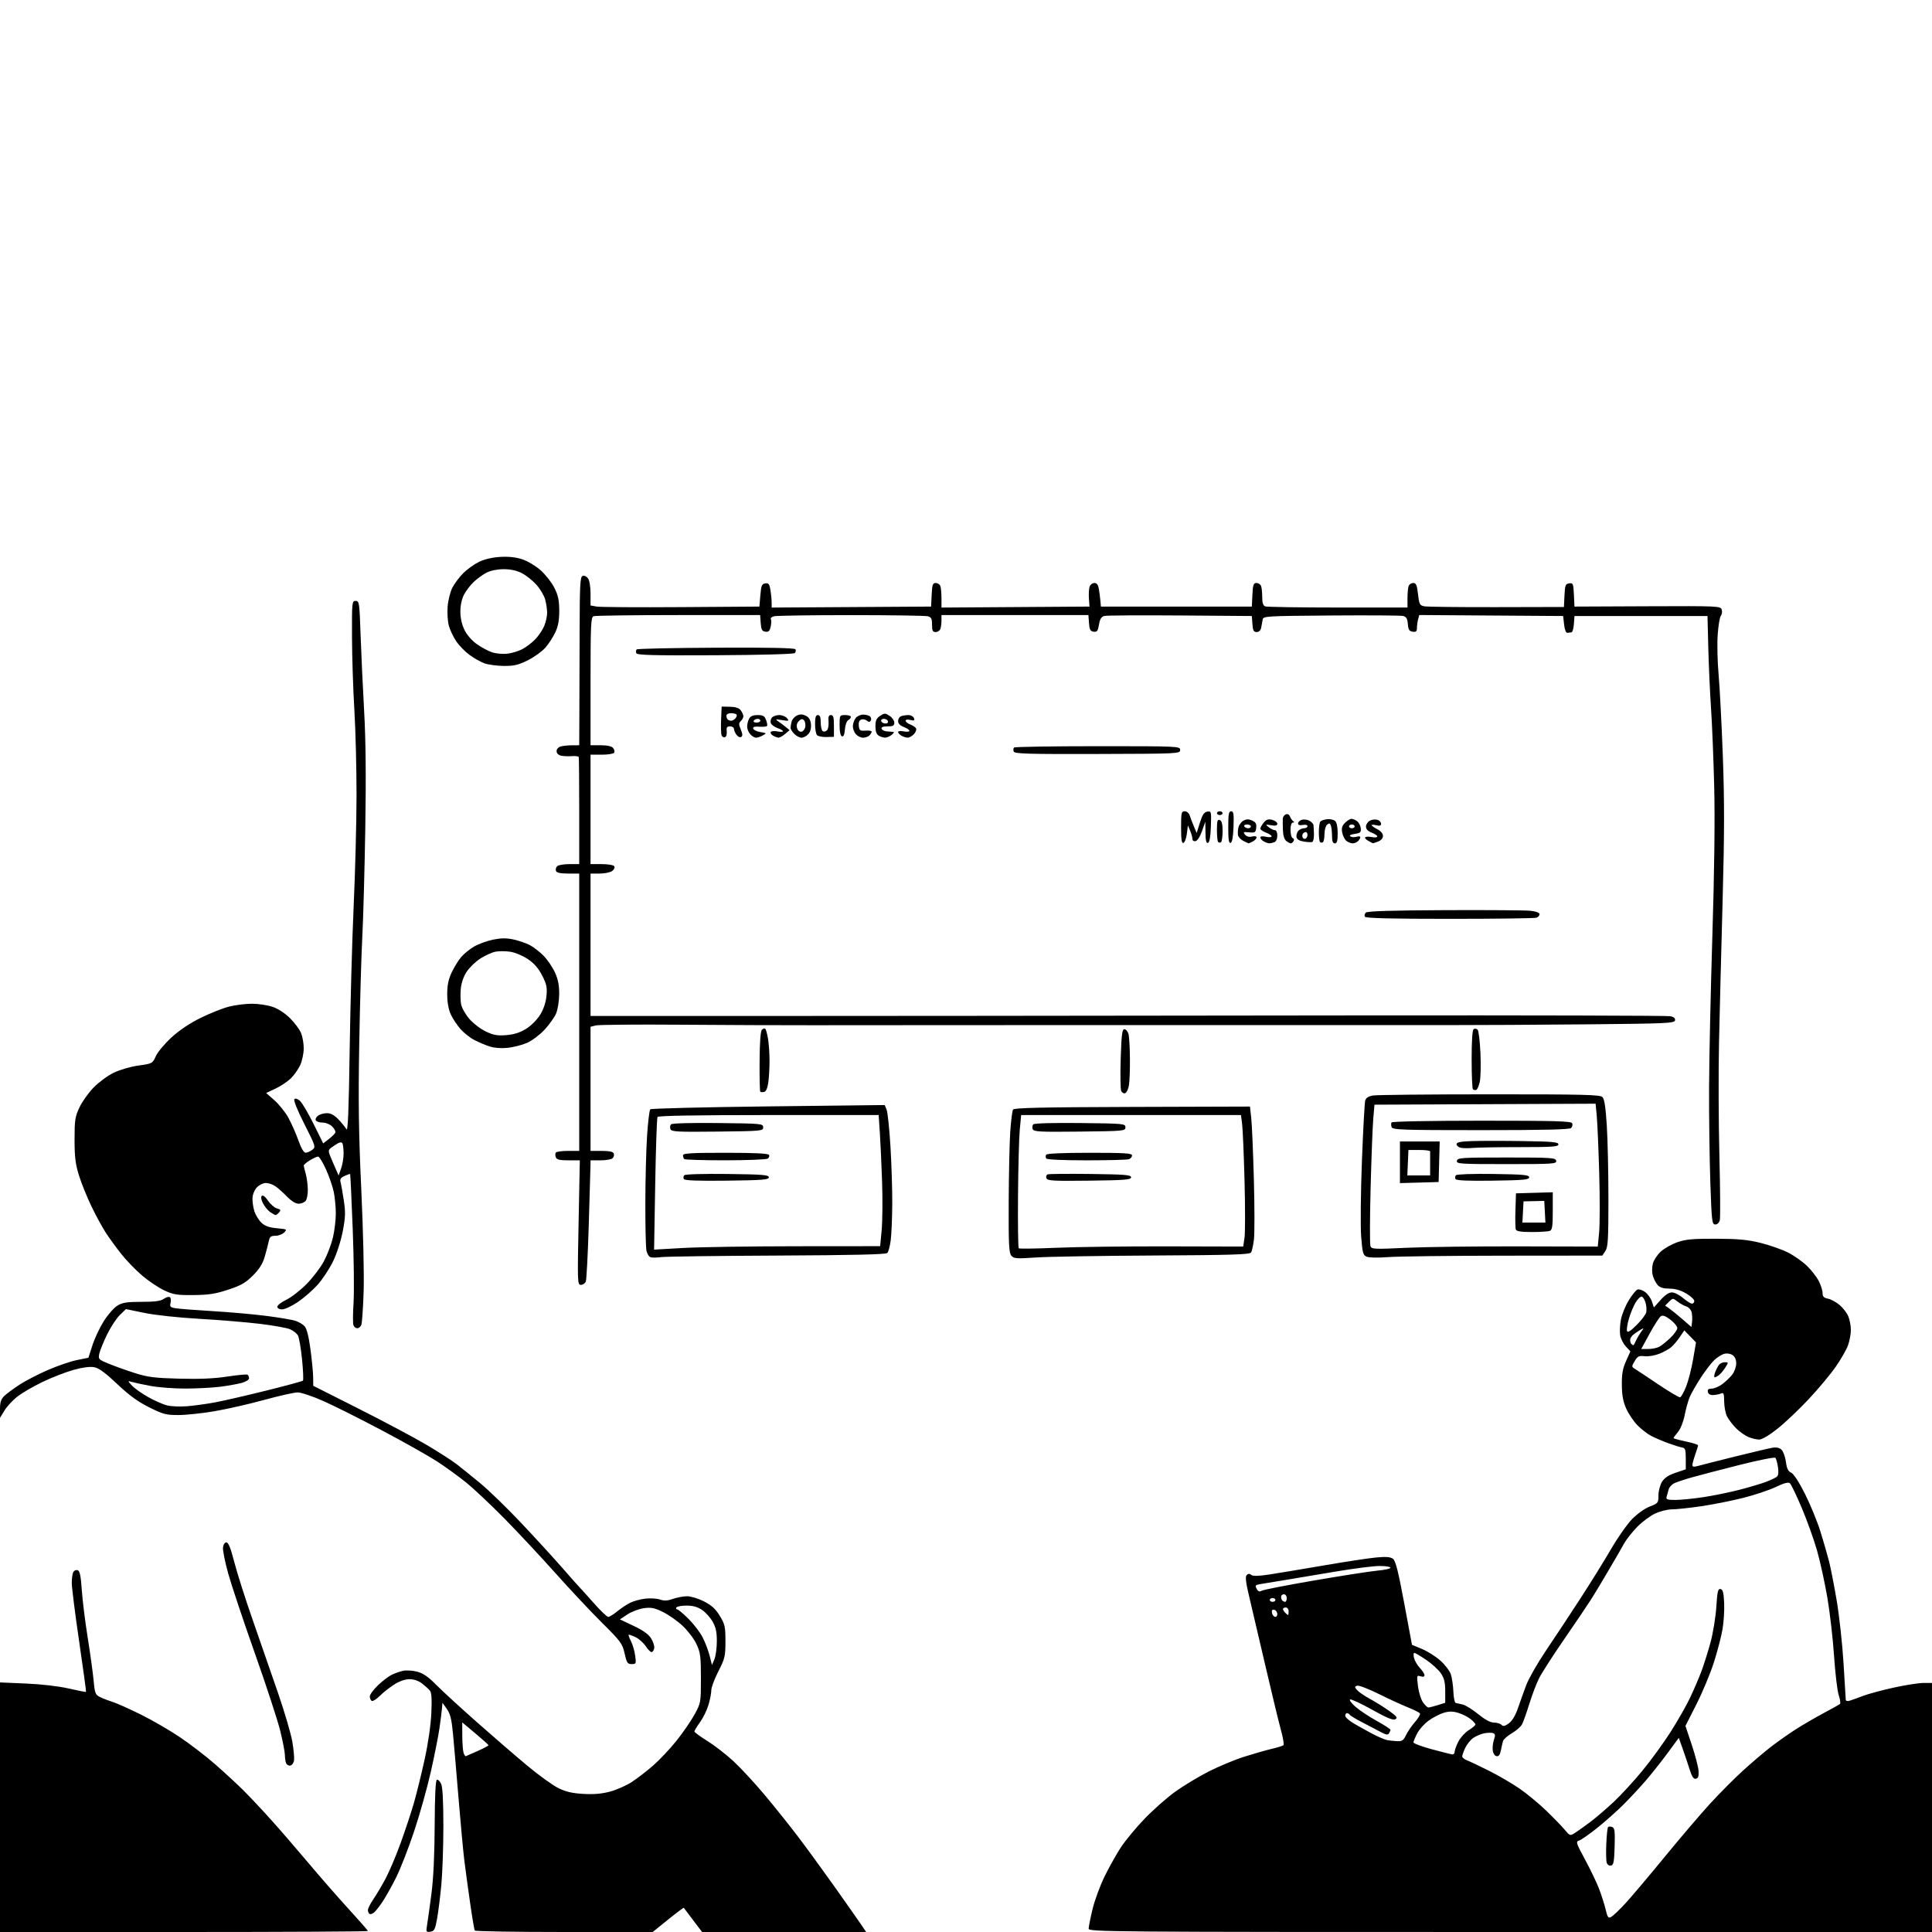 <svg version="1.1" xmlns="http://www.w3.org/2000/svg" xmlns:xlink="http://www.w3.org/1999/xlink" width="1024" height="1024" viewBox="0 0 1024 1024"><path stroke="none" fill="black" fill-rule="evenodd" d="M97.5,1024.0L0.0,1024.0L0.0,957.86L0.0,891.72L13.75,892.307C21.955,892.658 31.098,893.72 36.423,894.941C41.33,896.067 45.457,896.876 45.595,896.739C45.732,896.601 44.092,884.566 41.951,869.994C39.81,855.422 38.051,841.475 38.044,839.0C38.037,836.525 38.428,833.872 38.914,833.104C39.4,832.337 40.448,831.958 41.243,832.263C42.3,832.669 42.864,835.457 43.347,842.659C43.709,848.071 45.12,859.464 46.482,867.976C47.843,876.488 49.256,886.747 49.621,890.774C50.217,897.345 50.552,898.231 52.892,899.414C54.327,900.139 57.3,901.295 59.5,901.983C61.7,902.671 68.426,905.666 74.446,908.638C80.467,911.611 89.816,917.016 95.222,920.649C100.629,924.283 108.978,930.685 113.776,934.875C118.574,939.066 125.237,945.196 128.582,948.497C131.927,951.799 138.707,959.0 143.647,964.5C148.588,970.0 157.538,980.35 163.536,987.5C169.533,994.65 179.066,1005.552 184.72,1011.727C190.374,1017.901 195.0,1023.189 195.0,1023.477C195.0,1023.765 151.125,1024.0 97.5,1024.0zM228.095,1023.839C225.847,1024.158 225.747,1023.956 226.354,1020.339C226.708,1018.227 227.736,1010.875 228.637,1004.0C229.72,995.746 230.314,983.376 230.388,967.584C230.464,951.473 230.852,943.55 231.578,943.308C232.17,943.11 233.183,944.106 233.828,945.521C234.598,947.211 234.999,954.854 234.997,967.797C234.995,978.634 234.51,992.654 233.92,998.954C233.33,1005.253 232.315,1013.353 231.664,1016.954C230.629,1022.684 230.184,1023.542 228.095,1023.839zM299.033,1024.0C273.23,1024.0 251.901,1023.648 251.635,1023.218C251.369,1022.788 250.251,1016.151 249.149,1008.468C248.048,1000.786 246.673,990.675 246.093,986.0C245.514,981.325 244.133,966.475 243.026,953.0C241.918,939.525 240.591,924.114 240.077,918.754C239.348,911.154 238.631,908.292 236.821,905.754L234.5,902.5L234.252,905.5C234.116,907.15 233.52,911.875 232.927,916.0C232.334,920.125 230.282,930.475 228.366,939.0C226.45,947.525 222.447,961.795 219.472,970.71C216.497,979.626 212.189,990.651 209.9,995.21C207.611,999.77 204.384,1005.525 202.73,1008.0C201.075,1010.475 199.043,1013.048 198.213,1013.718C197.384,1014.388 196.322,1014.699 195.853,1014.409C195.384,1014.119 195.0,1013.202 195.0,1012.371C195.0,1011.54 196.286,1008.979 197.858,1006.68C199.43,1004.381 202.333,999.492 204.309,995.816C206.285,992.14 209.909,983.59 212.363,976.816C214.818,970.042 217.989,960.45 219.411,955.5C220.833,950.55 223.378,940.2 225.067,932.5C226.914,924.079 228.328,914.316 228.615,908.0C228.967,900.268 228.752,897.098 227.797,895.977C227.083,895.139 225.202,893.451 223.615,892.227C221.836,890.853 219.324,890.0 217.061,890.0C214.752,890.0 211.743,891.046 208.946,892.823C206.501,894.375 203.042,897.105 201.261,898.888C199.48,900.672 197.567,901.851 197.011,901.507C196.455,901.163 196.0,900.102 196.0,899.149C196.0,898.196 197.912,895.572 200.25,893.317C202.588,891.062 205.85,888.548 207.5,887.729C209.15,886.911 211.925,885.934 213.666,885.559C215.408,885.185 218.783,885.399 221.166,886.037C224.273,886.867 227.072,888.796 231.054,892.848C234.108,895.956 243.792,904.854 252.574,912.621C261.355,920.387 273.481,930.855 279.52,935.883C285.559,940.911 292.913,946.222 295.861,947.684C299.865,949.67 303.236,950.46 309.172,950.804C314.796,951.129 318.976,950.762 323.461,949.548C326.948,948.604 332.12,946.305 334.954,944.438C337.787,942.572 342.838,938.673 346.177,935.773C349.515,932.873 355.081,926.961 358.545,922.637C362.008,918.312 366.34,912.012 368.171,908.637C371.458,902.578 371.5,902.334 371.5,889.5C371.5,878.041 371.227,875.907 369.196,871.5C367.928,868.75 364.633,864.379 361.872,861.787C359.111,859.196 354.397,855.874 351.397,854.406C346.886,852.199 345.129,851.848 341.254,852.379C338.676,852.732 334.767,854.212 332.568,855.667L328.57,858.313L335.871,861.774C340.848,864.133 343.787,866.231 345.103,868.367C346.166,870.09 346.914,872.365 346.767,873.422C346.62,874.479 346.05,875.485 345.5,875.658C344.95,875.831 343.535,874.484 342.356,872.663C341.178,870.843 338.712,868.626 336.878,867.738C335.044,866.85 333.388,866.278 333.198,866.469C333.008,866.659 333.568,868.198 334.443,869.89C335.318,871.581 336.312,874.998 336.653,877.483C337.243,881.79 337.157,882.0 334.795,882.0C332.602,882.0 332.174,881.355 331.06,876.376C329.888,871.138 329.067,870.023 319.106,860.126C313.223,854.282 302.186,842.525 294.579,834.0C286.972,825.475 274.842,812.484 267.624,805.132C260.406,797.779 251.125,789.04 247.0,785.712C242.875,782.384 235.886,777.323 231.469,774.466C227.052,771.609 213.969,764.251 202.396,758.116C190.823,751.981 176.773,744.945 171.174,742.48C165.574,740.016 159.543,738.0 157.771,738.0C155.998,738.0 148.012,739.793 140.024,741.984C132.036,744.175 120.168,746.875 113.651,747.984C107.133,749.093 98.523,750.0 94.516,750.0C87.981,750 86.385,749.576 79.005,745.882C73.058,742.906 68.37,739.483 62.09,733.531C55.829,727.598 52.434,725.116 49.936,724.648C47.687,724.226 43.848,724.724 39.008,726.065C34.904,727.202 27.486,730.085 22.523,732.471C17.56,734.856 11.51,738.387 9.078,740.317C6.646,742.247 3.611,745.552 2.333,747.663L0.01,751.5L0.005,746.789C0.001,743.208 0.54,741.558 2.25,739.91C3.488,738.718 7.069,736.057 10.208,733.998C13.348,731.939 20.098,728.43 25.208,726.2C30.319,723.97 37.283,721.579 40.685,720.886L46.869,719.627L49.003,712.992C50.176,709.343 52.894,703.577 55.042,700.18C57.19,696.782 60.422,693.104 62.224,692.005C64.892,690.378 67.269,690.007 75.027,690.004C82.031,690.001 85.144,689.587 86.779,688.442C88.003,687.585 89.454,687.163 90.005,687.503C90.556,687.844 90.739,689.192 90.411,690.499C89.888,692.581 90.227,692.941 93.157,693.414C94.996,693.71 103.925,694.398 113.0,694.942C122.075,695.487 134.9,696.635 141.5,697.493C148.1,698.351 154.908,699.509 156.629,700.065C158.35,700.62 160.527,701.924 161.466,702.962C162.583,704.197 163.651,708.418 164.555,715.175C165.315,720.854 165.957,727.525 165.981,730.0L166.025,734.5L190.508,746.852C203.974,753.646 220.134,762.26 226.42,765.994C232.706,769.729 239.788,774.295 242.158,776.142C244.528,777.989 250.102,782.488 254.543,786.14C258.984,789.793 268.723,799.243 276.183,807.14C283.644,815.038 293.474,825.775 298.028,831.0C302.582,836.225 306.576,840.725 306.904,841.0C307.232,841.275 310.578,844.987 314.34,849.25C318.102,853.513 321.712,857.0 322.362,857.0C323.012,857.0 325.109,855.716 327.022,854.146C328.935,852.576 331.987,850.527 333.804,849.592C335.621,848.658 339.293,847.634 341.965,847.318C344.637,847.001 348.17,847.212 349.816,847.786C352.046,848.563 353.791,848.48 356.655,847.459C358.77,846.705 362.107,846.068 364.071,846.044C366.062,846.019 370.041,847.216 373.066,848.75C377.14,850.815 379.238,852.725 381.495,856.422C384.219,860.883 384.5,862.145 384.5,869.922C384.5,877.865 384.222,879.043 380.75,885.83C378.688,889.861 377.0,894.392 377.0,895.898C377,897.405 376.329,900.895 375.51,903.655C374.69,906.415 372.665,910.542 371.01,912.828C369.354,915.113 368.018,917.324 368.041,917.741C368.063,918.159 371.165,920.419 374.934,922.764C378.703,925.109 384.916,929.925 388.741,933.466C392.566,937.008 399.959,944.989 405.169,951.203C410.38,957.416 418.236,967.225 422.627,973.0C427.018,978.775 435.564,990.475 441.618,999.0C447.671,1007.525 454.081,1016.638 455.86,1019.25L459.096,1024.0L415.606,1024.0L372.117,1024.0L367.382,1017.75C364.778,1014.312 362.548,1011.359 362.427,1011.187C362.306,1011.015 358.549,1013.827 354.078,1017.437L345.949,1024.0L299.033,1024.0zM800.5,1024.0C588.307,1024.0 577,1023.911 577.007,1022.25C577.011,1021.288 577.926,1016.675 579.041,1012.0C580.156,1007.325 583.053,999.45 585.479,994.5C587.904,989.55 591.816,982.575 594.171,979.0C596.527,975.425 602.159,968.648 606.687,963.94C611.214,959.232 618.5,952.802 622.876,949.651C627.252,946.5 635.228,941.684 640.6,938.949C645.972,936.214 654.447,932.686 659.434,931.109C664.42,929.532 670.975,927.655 674.0,926.938C677.025,926.221 679.835,925.36 680.244,925.024C680.652,924.688 680.067,921.092 678.942,917.034C677.818,912.976 674.228,898.145 670.965,884.078C667.703,870.01 663.816,853.432 662.329,847.237C660.298,838.778 659.91,835.69 660.77,834.83C661.575,834.025 662.3,833.996 663.208,834.732C664.113,835.466 667.046,835.39 673.0,834.48C677.675,833.765 690.725,831.592 702.0,829.651C713.275,827.71 725.65,825.833 729.5,825.481C734.677,825.007 736.972,825.195 738.314,826.203C739.702,827.246 741.099,832.768 744.253,849.678L748.378,871.789L753.628,873.965C756.516,875.162 760.899,877.92 763.369,880.094C765.839,882.268 768.36,885.561 768.971,887.412C769.582,889.263 770.187,893.381 770.316,896.563C770.444,899.746 770.989,902.457 771.525,902.588C772.061,902.718 773.727,903.095 775.228,903.426C776.728,903.756 780.434,906.046 783.463,908.513C787.082,911.461 789.937,913 791.786,913.0C793.334,913.0 795.139,913.539 795.797,914.197C796.727,915.127 797.61,914.943 799.747,913.372C801.506,912.079 803.23,909.211 804.523,905.425C805.636,902.166 807.621,896.639 808.935,893.142C810.249,889.645 814.964,881.4 819.412,874.82C823.861,868.24 832.0,855.922 837.5,847.447C843.0,838.973 850.395,827.058 853.933,820.969C857.471,814.881 862.515,807.716 865.141,805.048C867.826,802.321 871.904,799.438 874.458,798.463C878.829,796.794 879,796.573 879.004,792.614C879.006,790.351 879.841,787.132 880.861,785.461C882.179,783.299 884.27,781.893 888.107,780.589L893.5,778.755L893.5,773.142C893.5,768.308 893.222,767.482 891.5,767.19C890.4,767.004 887.117,765.984 884.204,764.923C881.291,763.862 877.241,762.133 875.204,761.081C873.167,760.03 869.835,757.444 867.799,755.335C865.764,753.226 863.103,749.25 861.887,746.5C860.277,742.862 859.657,739.458 859.61,734.0C859.56,728.231 860.075,725.317 861.842,721.376L864.138,716.252L861.699,713.62C860.357,712.173 859.018,709.501 858.724,707.684C858.429,705.866 858.6,702.17 859.104,699.471C859.609,696.771 861.453,692.201 863.202,689.315C864.951,686.429 867.061,683.807 867.891,683.488C868.722,683.17 870.548,683.759 871.951,684.798C873.353,685.837 874.971,688.103 875.547,689.834L876.595,692.98L880.154,688.99C882.458,686.407 884.571,685.0 886.145,685.0C887.482,685.0 890.134,686.332 892.038,687.959C893.942,689.587 896.062,690.937 896.75,690.959C897.438,690.982 898.0,690.344 898.0,689.542C898,688.74 896.048,686.94 893.662,685.542C890.752,683.837 887.84,683.0 884.817,683.0C881.691,683.0 879.794,682.429 878.625,681.138C877.698,680.114 876.537,677.872 876.045,676.157C875.506,674.277 875.527,671.674 876.1,669.601C876.622,667.711 878.572,664.827 880.433,663.193C882.294,661.559 886.221,659.384 889.159,658.361C893.486,656.853 897.348,656.511 909.5,656.557C921.4,656.603 926.305,657.063 933.234,658.785C938.037,659.978 944.562,662.276 947.734,663.891C950.905,665.506 955.411,668.682 957.747,670.948C960.083,673.215 962.896,676.836 963.997,678.995C965.099,681.154 966.0,684.007 966.0,685.335C966.0,687.192 966.661,687.882 968.86,688.322C970.434,688.637 973.195,690.134 974.996,691.65C976.798,693.166 978.886,695.876 979.636,697.671C980.386,699.467 981,702.694 981.0,704.842C981.0,706.991 980.338,710.626 979.528,712.92C978.719,715.214 975.808,720.333 973.059,724.296C970.311,728.258 963.885,735.97 958.781,741.434C953.676,746.898 946.208,753.985 942.184,757.184C937.733,760.723 933.903,763.0 932.402,763.0C931.046,763.0 928.474,762.389 926.688,761.643C924.901,760.896 921.978,758.824 920.191,757.037C918.404,755.25 916.254,752.458 915.413,750.832C914.572,749.206 913.867,745.622 913.846,742.868C913.813,738.593 913.565,737.966 912.153,738.583C911.244,738.98 909.387,739.349 908.027,739.403C906.423,739.466 905.432,738.886 905.204,737.75C904.949,736.475 905.5,736.0 907.232,736.0C908.541,736.0 911.042,734.945 912.79,733.655C914.538,732.365 916.905,730.119 918.051,728.663C919.196,727.206 920.174,724.595 920.223,722.858C920.281,720.831 919.631,719.203 918.406,718.306C917.278,717.48 915.48,717.162 914.0,717.527C912.625,717.865 910.22,719.348 908.656,720.821C907.092,722.295 903.83,726.551 901.407,730.279C898.984,734.008 896.349,738.622 895.551,740.533C894.753,742.443 893.559,746.751 892.9,750.105C892.206,753.63 890.708,757.382 889.35,758.996C888.057,760.532 887.0,761.981 887.0,762.216C887.0,762.451 889.925,763.254 893.5,764.0C897.075,764.746 900.0,765.67 900.0,766.052C900.0,766.435 899.325,768.662 898.5,771C897.675,773.338 897.0,775.828 897.0,776.532C897.0,777.497 897.802,777.589 900.25,776.905C902.038,776.405 910.925,774.152 920.0,771.899C929.075,769.645 937.89,767.58 939.588,767.31C941.64,766.984 943.224,767.367 944.309,768.452C945.208,769.35 946.227,772.229 946.574,774.85C947.046,778.405 947.752,779.854 949.353,780.557C950.673,781.137 953.497,785.469 956.681,791.8C959.531,797.465 963.224,806.465 964.887,811.8C966.551,817.135 968.622,824.326 969.491,827.781C970.36,831.236 972.169,840.543 973.511,848.464C974.852,856.384 976.463,871.108 977.09,881.183C977.717,891.257 978.253,900.069 978.282,900.764C978.315,901.578 979.077,901.801 980.417,901.391C981.562,901.04 984.75,899.892 987.5,898.84C990.25,897.788 997.555,895.818 1003.733,894.463C1009.911,893.108 1016.999,892.0 1019.483,892.0L1024.0,892.0L1024.0,958.0L1024.0,1024.0L800.5,1024.0zM853.947,1016.028C854.912,1015.512 858.232,1012.357 861.323,1009.018C864.415,1005.678 873.807,994.568 882.195,984.327C890.583,974.087 901.508,961.286 906.473,955.881C911.438,950.475 919.1,942.765 923.5,938.746C927.9,934.728 934.425,929.149 938.0,926.348C941.575,923.548 947.65,919.235 951.5,916.764C955.35,914.294 962.1,910.359 966.5,908.021C970.9,905.683 974.821,903.478 975.214,903.121C975.607,902.764 975.318,900.678 974.571,898.486C973.825,896.294 972.708,886.955 972.091,877.733C971.473,868.512 969.871,854.562 968.531,846.733C967.191,838.905 964.752,827.758 963.11,821.962C961.468,816.165 957.817,805.958 954.996,799.279C952.175,792.599 949.325,786.684 948.662,786.134C947.825,785.44 945.538,786.056 941.176,788.149C937.721,789.807 929.856,792.426 923.697,793.969C917.539,795.512 907.468,797.5 901.318,798.387C895.168,799.274 888.301,800.0 886.057,800.0C883.814,800.0 879.846,800.996 877.239,802.214C874.633,803.431 870.35,806.624 867.721,809.31C865.093,811.995 861.943,816.01 860.721,818.232C859.5,820.453 858.05,823.007 857.5,823.906C856.95,824.805 854.282,829.357 851.571,834.02C848.86,838.684 845.057,844.975 843.121,848.0C841.184,851.025 834.797,860.475 828.925,869.0C823.054,877.525 817.122,886.75 815.742,889.5C814.362,892.25 812.048,898.325 810.599,903.0C809.15,907.675 807.427,912.55 806.769,913.833C806.111,915.116 803.665,917.284 801.332,918.651C799,920.018 796.879,921.893 796.62,922.818C796.361,923.743 795.849,925.988 795.483,927.806C795.009,930.155 794.337,931.02 793.158,930.797C792.185,930.613 791.366,929.321 791.177,927.671C790.999,926.124 791.301,923.575 791.848,922.006C792.624,919.779 792.528,919.033 791.41,918.604C790.623,918.302 788.521,918.334 786.739,918.676C784.958,919.017 782.318,920.121 780.873,921.129C779.429,922.136 777.516,924.5 776.623,926.381C775.73,928.263 775.0,930.308 775.0,930.926C775.0,931.544 776.156,932.489 777.569,933.026C778.981,933.563 784.249,936.064 789.275,938.584C794.302,941.105 801.592,945.364 805.477,948.049C809.362,950.735 815.698,955.985 819.559,959.716C823.419,963.447 827.828,967.994 829.358,969.819C832.103,973.096 832.174,973.117 834.82,971.437C836.294,970.501 839.957,967.883 842.961,965.618C845.964,963.353 851.542,958.575 855.355,955.0C859.168,951.425 865.988,944.0 870.511,938.5C875.035,933.0 881.746,923.775 885.426,918.0C889.106,912.225 893.726,904.125 895.694,900.0C897.661,895.875 900.374,889.575 901.722,886.0C903.069,882.425 905.27,875.45 906.613,870.5C907.955,865.55 909.336,857.093 909.681,851.706C910.207,843.481 910.563,841.961 911.904,842.217C913.144,842.453 913.574,844.078 913.833,849.51C914.016,853.355 913.631,859.65 912.977,863.5C912.323,867.35 910.248,875.307 908.366,881.182C906.484,887.057 902.329,897.019 899.133,903.319L893.323,914.775L896.686,924.845C898.536,930.383 900.151,936.604 900.275,938.668C900.443,941.472 900.082,942.51 898.848,942.766C897.623,943.02 896.766,941.739 895.53,937.804C894.613,934.887 892.947,929.936 891.829,926.802L889.795,921.103L883.755,929.302C880.434,933.811 875.192,940.411 872.108,943.969C869.024,947.528 863.784,953.153 860.464,956.469C857.144,959.786 850.974,965.276 846.754,968.67C842.534,972.063 838.163,975.131 837.042,975.487C835.114,976.099 835.278,976.646 840.043,985.486C842.816,990.629 846.128,997.498 847.402,1000.751C848.677,1004.004 850.276,1008.983 850.956,1011.817C852.022,1016.26 852.433,1016.839 853.947,1016.028zM853.835,988.795C852.908,988.973 851.915,988.307 851.593,987.292C851.274,986.29 851.174,981.751 851.37,977.206C851.565,972.66 851.993,968.674 852.319,968.347C852.646,968.02 853.625,968.026 854.493,968.359C855.812,968.865 856.026,970.578 855.786,978.721C855.547,986.885 855.228,988.529 853.835,988.795zM153.876,935.789C152.983,935.959 151.97,935.364 151.626,934.467C151.282,933.57 150.999,931.636 150.999,930.168C150.998,928.701 149.902,923.0 148.564,917.5C147.225,912.0 141.155,893.447 135.075,876.27C128.995,859.094 122.638,840.06 120.948,833.973C119.259,827.885 118.017,821.689 118.188,820.202C118.372,818.606 119.114,817.5 119.999,817.5C121.065,817.5 122.279,820.535 124.197,828.0C125.681,833.775 130.126,847.725 134.074,859.0C138.022,870.275 144.045,887.639 147.457,897.587C150.869,907.535 154.233,919.016 154.931,923.099C155.63,927.183 156.044,931.639 155.851,933.002C155.658,934.365 154.769,935.619 153.876,935.789zM246.95,930.791C247.332,930.631 250.192,929.375 253.305,928.0C256.419,926.625 258.939,925.275 258.905,925.0C258.872,924.725 255.729,921.892 251.922,918.705L245.0,912.91L245.014,919.705C245.021,923.442 245.303,927.531 245.641,928.791C245.978,930.051 246.567,930.951 246.95,930.791zM769.75,929.87C770.438,929.941 771.0,929.307 771.0,928.46C771.0,927.613 771.886,925.184 772.969,923.061C774.052,920.938 776.527,918.219 778.469,917.019C780.411,915.819 782.0,914.456 782.0,913.991C782.0,913.526 780.814,912.212 779.365,911.072C777.915,909.932 774.99,908.478 772.865,907.841C769.947,906.967 768.06,906.965 765.161,907.834C763.05,908.466 759.462,910.331 757.189,911.978C754.915,913.626 752.19,916.667 751.134,918.737C750.078,920.806 749.19,922.95 749.161,923.5C749.131,924.05 753.471,925.679 758.804,927.12C764.137,928.561 769.062,929.798 769.75,929.87zM740.565,922.864C743.122,922.977 743.897,922.44 745.243,919.616C746.13,917.756 748.274,914.619 750.006,912.646C751.738,910.674 752.903,908.652 752.594,908.153C752.286,907.654 749.439,906.215 746.267,904.954C743.095,903.694 736.063,900.459 730.639,897.767C725.216,895.074 720.092,893.134 719.253,893.456C717.908,893.973 717.924,894.258 719.386,895.874C720.298,896.882 723.397,898.983 726.272,900.544C729.147,902.104 733.678,904.942 736.341,906.85C740.358,909.728 740.905,910.474 739.555,911.229C738.355,911.901 735.118,910.572 727.218,906.163C721.327,902.876 716.086,900.447 715.57,900.766C715.055,901.084 716.398,902.869 718.554,904.733C720.71,906.597 725.742,909.926 729.737,912.131C733.732,914.336 736.993,916.446 736.985,916.82C736.976,917.194 736.619,918.051 736.191,918.725C735.599,919.657 734.587,919.5 731.956,918.067C730.055,917.031 725.684,914.743 722.242,912.983C718.8,911.223 715.736,909.382 715.433,908.892C715.13,908.401 714.459,908.0 713.941,908.0C713.423,908.0 713.0,908.632 713.0,909.405C713.0,910.178 715.109,912.046 717.688,913.557C720.266,915.068 724.748,917.552 727.647,919.077C730.546,920.602 733.949,922.048 735.209,922.289C736.469,922.53 738.879,922.789 740.565,922.864zM757.084,905.0C757.605,905.0 759.824,904.44 762.016,903.757L766.0,902.513L766.0,896.404C766.0,891.698 765.476,889.518 763.715,886.905C762.458,885.04 758.971,881.848 755.965,879.811C752.959,877.775 750.114,876.084 749.642,876.054C749.169,876.024 749.089,877.237 749.463,878.75C749.837,880.263 751.236,882.65 752.571,884.055C753.907,885.46 755.0,887.178 755.0,887.872C755.0,888.697 754.277,888.905 752.916,888.473C750.916,887.838 750.861,888.045 751.548,893.656C751.942,896.87 753.135,900.737 754.2,902.25C755.265,903.763 756.563,905.0 757.084,905.0zM378.634,879.491C379.336,877.846 379.923,873.575 379.938,870.0C379.96,865.066 379.425,862.543 377.718,859.53C376.481,857.346 373.947,854.533 372.087,853.28C369.735,851.694 367.244,851.0 363.911,851.0C361.275,851.0 358.84,851.45 358.5,852.0C358.16,852.55 358.337,853.0 358.893,853.0C359.45,853.0 362.183,855.278 364.967,858.062C367.751,860.847 371.128,865.292 372.47,867.94C373.811,870.588 375.461,874.944 376.134,877.619L377.359,882.483L378.634,879.491zM675.969,857.0C676.536,857.0 677.0,856.352 677.0,855.559C677.0,854.766 676.52,853.821 675.933,853.459C675.347,853.096 674.616,853.05 674.31,853.357C674.004,853.663 674.019,854.608 674.345,855.457C674.671,856.306 675.401,857.0 675.969,857.0zM682.7,856.0C682.865,856.0 683.0,855.1 683.0,854.0C683.0,852.889 682.333,852.0 681.5,852.0C680.675,852.0 680.0,852.36 680.0,852.8C680.0,853.24 680.54,854.14 681.2,854.8C681.86,855.46 682.535,856.0 682.7,856.0zM674.5,849.0C675.325,849.0 676.0,848.55 676.0,848.0C676.0,847.45 675.325,847.0 674.5,847.0C673.675,847.0 673.0,847.45 673.0,848.0C673.0,848.55 673.675,849.0 674.5,849.0zM681.167,849.0C681.625,849.0 682.0,848.1 682.0,847.0C682.0,845.889 681.333,845.0 680.5,845.0C679.675,845.0 679.0,845.6 679.0,846.333C679.0,847.067 679.3,847.967 679.667,848.333C680.033,848.7 680.708,849.0 681.167,849.0zM668.857,843.076C669.833,842.554 682.526,840.086 697.065,837.591C711.604,835.097 726.538,832.782 730.25,832.448C733.962,832.114 737.0,831.427 737.0,830.92C737.0,830.414 734.404,830.0 731.231,830.0C728.058,830.0 717.596,831.328 707.981,832.952C698.366,834.575 686.225,836.608 681.0,837.468C675.775,838.328 670.033,839.271 668.24,839.563C665.361,840.032 665.103,840.324 666.032,842.06C666.834,843.558 667.506,843.8 668.857,843.076zM887.939,795.0C890.73,795.0 897.398,794.341 902.757,793.537C908.115,792.732 916.851,790.943 922.169,789.561C927.487,788.179 933.787,786.291 936.169,785.366C938.551,784.441 941.059,783.252 941.743,782.725C942.575,782.084 942.781,780.398 942.365,777.633C942.024,775.36 941.406,773.127 940.993,772.671C940.579,772.214 931.974,773.928 921.871,776.479C911.767,779.031 900.35,782.012 896.5,783.106C892.65,784.2 888.495,785.595 887.267,786.207C886.038,786.819 884.765,788.261 884.437,789.41C884.109,790.56 883.622,792.288 883.353,793.25C882.935,794.751 883.588,795.0 887.939,795.0zM99.0,745.346C102.575,745.068 109.1,744.183 113.5,743.38C117.9,742.577 130.154,739.771 140.732,737.144C151.309,734.518 160.234,732.099 160.565,731.769C160.895,731.438 160.684,726.387 160.096,720.543C159.508,714.7 158.535,708.999 157.933,707.875C157.331,706.75 155.413,705.235 153.67,704.508C151.926,703.78 144.65,702.485 137.5,701.63C130.35,700.775 115.95,699.589 105.5,698.995C94.685,698.38 82.245,697.04 76.623,695.884L66.747,693.853L63.496,697.004C61.708,698.737 58.673,703.382 56.752,707.327C54.831,711.272 52.974,715.85 52.626,717.5C52.017,720.383 52.217,720.592 57.746,722.85C60.911,724.143 67.1,726.35 71.5,727.755C78.276,729.919 81.871,730.373 95.0,730.724C105.767,731.012 113.53,730.674 120.423,729.617C125.881,728.78 130.718,728.326 131.173,728.607C131.628,728.888 132.0,729.749 132.0,730.52C132.0,731.306 130.274,732.388 128.077,732.979C125.92,733.56 120.857,734.464 116.827,734.987C112.797,735.51 104.477,735.952 98.338,735.969C92.199,735.986 83.693,735.334 79.436,734.519C75.178,733.704 70.751,732.749 69.598,732.395C67.628,731.791 67.649,731.913 69.947,734.4C71.293,735.856 75.188,738.61 78.602,740.52C82.017,742.43 86.541,744.41 88.655,744.922C90.77,745.433 95.425,745.624 99.0,745.346zM890.5,740.609C891.05,740.468 892.474,737.91 893.665,734.926C894.855,731.942 896.523,725.451 897.371,720.503L898.913,711.505L895.82,708.314L892.727,705.123L890.295,708.707C888.958,710.677 886.882,713.112 885.682,714.116C884.482,715.121 881.611,716.683 879.303,717.587C876.995,718.491 873.548,719.049 871.644,718.827C868.659,718.479 867.938,718.834 866.421,721.403C864.749,724.234 864.748,724.436 866.403,725.442C867.361,726.024 872.95,729.733 878.822,733.684C884.695,737.635 889.95,740.751 890.5,740.609zM908.834,730.0C908.402,730.0 908.514,728.777 909.083,727.283C909.651,725.788 910.595,723.988 911.18,723.283C911.766,722.577 913.142,722.0 914.237,722.0C916.165,722.0 916.173,722.09 914.496,724.75C913.543,726.263 912.055,728.062 911.19,728.75C910.325,729.438 909.265,730.0 908.834,730.0zM873.507,715.0C875.5,715.0 878.114,714.497 879.316,713.882C880.517,713.267 883.188,711.15 885.25,709.179C887.312,707.207 889.0,704.839 889.0,703.916C889.0,702.993 887.362,700.988 885.361,699.462C882.833,697.534 881.29,696.963 880.309,697.593C879.532,698.092 876.868,702.212 874.389,706.75L869.882,715.0L873.507,715.0zM865.691,713.0C865.888,713.0 866.484,711.987 867.015,710.75C867.546,709.513 868.761,707.417 869.715,706.094C871.401,703.757 871.395,703.721 869.475,704.827C868.389,705.454 866.712,706.586 865.75,707.343C864.788,708.101 864.0,709.383 864.0,710.194C864.0,711.004 864.3,711.967 864.667,712.333C865.033,712.7 865.494,713.0 865.691,713.0zM867.459,702.277C869.977,699.76 872.26,696.755 872.532,695.6C872.804,694.445 872.658,692.179 872.209,690.565C871.759,688.951 870.866,687.455 870.225,687.242C869.584,687.028 868.137,688.349 867.009,690.177C865.881,692.004 864.253,695.887 863.392,698.803C862.531,701.72 862.064,704.725 862.354,705.481C862.722,706.439 864.269,705.468 867.459,702.277zM189.362,704.0C188.578,704.0 187.663,703.285 187.327,702.41C186.992,701.536 187.021,696.116 187.393,690.366C187.765,684.616 187.561,666.994 186.941,651.206C186.321,635.418 185.71,622.392 185.584,622.26C185.458,622.129 184.134,622.579 182.642,623.26C180.621,624.185 180.073,625.009 180.489,626.5C180.797,627.6 181.57,631.925 182.208,636.112C183.187,642.545 183.103,645.099 181.662,652.612C180.674,657.761 178.493,664.505 176.476,668.645C174.561,672.574 170.903,678.117 168.345,680.961C165.788,683.805 161.089,687.902 157.903,690.066C154.717,692.23 150.96,694.0 149.555,694.0C148.022,694.0 147.0,693.435 147.0,692.589C147.0,691.813 149.137,690.157 151.75,688.908C154.363,687.659 159.2,683.899 162.5,680.553C165.8,677.207 169.951,671.734 171.725,668.391C173.499,665.049 175.63,659.431 176.46,655.907C177.291,652.383 177.977,646.71 177.985,643.299C177.993,639.889 177.509,634.714 176.91,631.799C176.31,628.885 174.443,623.462 172.762,619.75C171.08,616.038 169.208,613.002 168.602,613.004C167.996,613.006 166.037,613.899 164.25,614.989C162.463,616.079 161.0,617.318 161.0,617.742C161.0,618.166 161.456,620.085 162.013,622.007C162.57,623.928 163.079,627.633 163.144,630.24C163.208,632.848 162.697,635.66 162.008,636.49C161.319,637.321 159.64,638.0 158.278,638.0C156.73,638.0 154.43,636.592 152.15,634.25C150.142,632.188 147.375,629.715 146.0,628.757C144.625,627.798 142.341,627.01 140.924,627.007C139.508,627.003 137.359,628.053 136.15,629.34C134.858,630.716 133.898,633.095 133.822,635.111C133.751,636.997 134.225,640.153 134.876,642.123C135.526,644.094 137.203,646.782 138.603,648.097C140.451,649.833 142.687,650.627 146.761,650.994C152.11,651.476 152.291,651.582 150.615,653.25C149.648,654.212 147.548,655.0 145.948,655.0C143.575,655.0 142.936,655.507 142.483,657.75C142.178,659.263 141.226,662.927 140.367,665.894C139.225,669.843 137.528,672.567 134.037,676.059C130.124,679.972 127.76,681.323 120.883,683.58C114.13,685.796 110.555,686.347 102.5,686.415C93.709,686.49 91.835,686.186 87.0,683.903C83.975,682.474 78.72,678.943 75.321,676.055C71.923,673.168 66.973,668.056 64.321,664.696C61.67,661.336 58.008,656.317 56.185,653.543C54.361,650.769 50.915,644.45 48.527,639.5C46.138,634.55 43.135,627.125 41.852,623.0C39.983,616.984 39.52,613.224 39.516,604.0C39.512,593.711 39.784,591.918 42.101,586.976C43.525,583.937 46.898,579.187 49.595,576.419C52.293,573.652 57.066,570.133 60.202,568.6C63.446,567.014 69.118,565.361 73.363,564.766C80.743,563.73 80.842,563.676 82.602,559.773C83.581,557.603 87.316,553.139 90.903,549.852C95.1,546.006 100.644,542.297 106.462,539.444C111.433,537.006 118.182,534.334 121.46,533.506C124.738,532.678 130.17,532.0 133.532,532.0C136.893,532.0 141.831,532.745 144.504,533.656C147.46,534.663 151.084,537.031 153.751,539.699C156.164,542.111 158.782,545.626 159.569,547.51C160.356,549.394 160.99,553.088 160.978,555.718C160.966,558.348 160.134,562.3 159.129,564.5C158.124,566.7 155.871,569.892 154.122,571.593C152.373,573.293 148.721,575.726 146.006,576.997L141.07,579.309L145.44,583.157C147.844,585.273 151.133,589.365 152.748,592.252C154.363,595.138 156.764,600.538 158.083,604.25C159.626,608.59 161.021,610.989 161.991,610.968C162.821,610.951 164.395,610.26 165.489,609.433C167.434,607.963 167.341,607.659 161.298,595.715C157.536,588.28 155.477,583.137 156.035,582.574C156.597,582.007 157.753,582.371 159.014,583.513C160.148,584.539 163.378,590.022 166.192,595.698L171.308,606.019L174.349,603.673C176.022,602.383 177.556,600.832 177.758,600.226C177.96,599.621 177.197,598.197 176.062,597.062C174.914,595.914 172.696,595.0 171.059,595.0C169.441,595.0 167.798,594.482 167.406,593.848C167.015,593.215 167.524,592.09 168.538,591.348C169.553,590.607 171.691,590.0 173.291,590.0C175.269,590.0 177.208,591.048 179.35,593.274C181.083,595.075 182.992,597.426 183.593,598.499C184.405,599.947 184.854,589.109 185.334,556.475C185.69,532.289 186.646,497.875 187.459,480.0C188.272,462.125 188.951,435.874 188.969,421.664C188.986,407.455 188.466,386.98 187.814,376.164C187.162,365.349 186.599,347.95 186.564,337.5C186.502,319.145 186.568,318.5 188.5,318.5C190.401,318.5 190.53,319.366 191.099,336.0C191.429,345.625 192.275,363.85 192.981,376.5C193.874,392.507 194.063,411.662 193.602,439.5C193.238,461.5 192.522,487.375 192.01,497.0C191.499,506.625 190.775,532.05 190.401,553.5C189.868,584.084 190.103,600.7 191.49,630.5C192.494,652.063 193.034,675.421 192.738,684.5C192.452,693.3 191.895,701.288 191.502,702.25C191.108,703.212 190.145,704.0 189.362,704.0zM896.828,700.553C897.009,699.016 896.895,696.718 896.576,695.446C896.257,694.174 894.984,692.816 893.748,692.429C892.511,692.042 890.405,690.869 889.066,689.824C886.668,687.951 886.603,687.953 884.594,689.962L882.555,692L884.802,693.574C886.038,694.44 889.176,696.993 891.775,699.247L896.5,703.347L896.828,700.553zM307.896,681.0C306.068,681.0 306.028,679.924 306.665,648.0L307.323,615.0L301.269,615.0C296.657,615.0 295.069,614.621 294.604,613.41C294.268,612.535 294.247,611.41 294.556,610.91C294.865,610.409 297.791,610.0 301.059,610.0L307.0,610.0L307.0,536.5L307.0,463.0L301.107,463.0C297.023,463.0 295.052,462.577 294.685,461.622C294.394,460.864 294.661,459.739 295.278,459.122C295.895,458.505 298.785,458.0 301.7,458.0L307.0,458.0L307.0,430.0C307.0,414.6 306.887,401.663 306.75,401.25C306.613,400.837 304.925,400.622 303.0,400.772C301.075,400.921 298.488,400.8 297.25,400.503C295.915,400.182 295.0,399.204 295.0,398.098C295.0,397.01 295.937,395.982 297.25,395.63C298.488,395.299 301.188,395.021 303.25,395.014L307.0,395.0L307.074,379.25C307.115,370.587 307.177,350.525 307.211,334.666C307.265,309.931 307.488,305.75 308.781,305.254C309.63,304.928 310.882,305.486 311.645,306.529C312.444,307.621 313,310.954 313.0,314.646L313.0,320.909L316.25,321.492C318.038,321.813 338.175,321.945 361.0,321.787L402.5,321.5L403.0,315.5C403.429,310.349 403.799,309.457 405.611,309.199C407.356,308.95 407.83,309.555 408.35,312.699C408.695,314.789 408.983,317.742 408.989,319.261L409.0,322.022L451.25,321.761L493.5,321.5L493.798,315.25C494.05,309.949 494.376,309 495.941,309.0C496.956,309.0 498.059,309.712 498.393,310.582C498.727,311.452 499,314.382 499.0,317.093L499.0,322.023L538.231,321.762L577.461,321.5L577.156,317.273C576.988,314.949 577.139,312.136 577.493,311.023C577.846,309.91 578.984,309 580.022,309.0C581.376,309.0 582.06,309.919 582.441,312.25C582.733,314.038 583.091,316.85 583.236,318.5L583.5,321.5L623.5,321.5L663.5,321.5L663.798,315.25C664.05,309.949 664.376,309.0 665.941,309.0C666.956,309 668.059,309.712 668.393,310.582C668.727,311.452 669.0,314.104 669.0,316.475C669.0,319.484 669.478,320.969 670.582,321.393C671.452,321.727 688.777,322 709.082,322.0L746.0,322.0L746.0,317.082C746.0,314.377 746.273,311.452 746.607,310.582C746.941,309.712 748.043,309 749.057,309.0C750.565,309 751.022,310.076 751.569,314.906C752.174,320.255 752.485,320.863 754.869,321.347C756.316,321.641 773.568,321.845 793.206,321.799L828.912,321.716L829.206,315.608C829.467,310.184 829.746,309.465 831.701,309.187C833.743,308.896 833.923,309.327 834.201,315.187L834.5,321.5L873.209,321.333C910.885,321.171 911.935,321.219 912.542,323.131C912.885,324.212 912.678,325.683 912.082,326.401C911.486,327.119 910.73,331.71 910.402,336.603C910.074,341.496 910.293,350.9 910.889,357.5C911.485,364.1 912.492,383.45 913.126,400.5C914.023,424.618 913.996,441.823 913.003,478.0C912.301,503.575 911.451,537.1 911.114,552.5C910.776,567.9 910.863,594.878 911.308,612.452C911.752,630.026 911.856,645.438 911.539,646.702C911.198,648.06 910.208,649.0 909.117,649.0C907.403,649.0 907.219,647.432 906.508,626.75C906.088,614.513 905.791,591.9 905.848,576.5C905.906,561.1 906.689,524.875 907.59,496.0C908.653,461.885 908.995,434.22 908.566,417.0C908.203,402.425 907.448,383.75 906.888,375.5C906.328,367.25 905.675,352.85 905.437,343.5L905.005,326.5L869.752,326.5L834.5,326.5L834.193,330.75C834.023,333.088 833.461,335.068 832.943,335.15C832.424,335.233 831.438,335.345 830.75,335.4C829.986,335.461 829.305,333.749 829.0,331.0L828.5,326.5L790.37,326.238L752.239,325.976L751.633,328.238C751.3,329.482 751.021,331.544 751.014,332.82C751.003,334.65 750.526,335.072 748.75,334.82C746.943,334.563 746.439,333.762 746.19,330.754C745.951,327.865 745.379,326.886 743.69,326.475C742.485,326.182 725.306,326.068 705.513,326.221C670.402,326.493 669.52,326.549 669.225,328.5C669.058,329.6 668.706,331.512 668.442,332.75C668.146,334.137 667.224,335 666.038,335.0C664.49,335 664.055,334.17 663.807,330.75L663.5,326.5L625.5,326.212C604.6,326.054 586.527,326.165 585.338,326.459C583.732,326.856 583.001,328.036 582.491,331.054C581.913,334.473 581.466,335.065 579.653,334.807C577.895,334.556 577.444,333.721 577.193,330.25L576.885,326.0L537.943,326.0L499.0,326.0L499.0,328.918C499.0,330.523 498.727,332.548 498.393,333.418C498.059,334.288 496.934,335.0 495.893,335.0C494.361,335.0 494.0,334.26 494.0,331.117C494.0,327.935 493.594,327.124 491.75,326.63C490.512,326.299 472.175,326.027 451.0,326.027C429.825,326.027 411.493,326.297 410.261,326.627C409.03,326.957 408.276,327.637 408.585,328.138C408.895,328.639 408.848,330.414 408.482,332.082C407.959,334.464 407.352,335.049 405.658,334.807C403.894,334.556 403.444,333.724 403.193,330.25L402.885,326.0L359.524,326.0C335.676,326.0 315.452,326.273 314.582,326.607C313.182,327.144 313.0,331.123 313.0,361.107L313.0,395.0L318.378,395.0C321.866,395.0 324.18,395.512 324.964,396.456C325.628,397.257 325.882,398.382 325.527,398.956C325.172,399.53 322.209,400.0 318.941,400.0L313.0,400.0L313.0,429.0L313.0,458.0L318.941,458.0C322.345,458.0 325.186,458.492 325.594,459.152C325.985,459.785 325.476,460.91 324.462,461.652C323.447,462.393 320.454,463.0 317.809,463.0L313.0,463.0L313.003,500.75L313.006,538.5L387.753,538.5C428.864,538.5 485.45,538.466 513.5,538.424C541.55,538.382 636.05,538.276 723.5,538.189C810.95,538.102 883.763,538.29 885.306,538.607C887.213,538.999 888.01,539.711 887.794,540.832C887.506,542.327 883.238,542.521 841.988,542.914C816.97,543.152 783.0,543.339 766.5,543.329C750.0,543.319 712.875,543.314 684.0,543.316C655.125,543.319 617.1,543.322 599.5,543.323C581.9,543.324 542.975,543.33 513.0,543.337C483.025,543.344 445.9,543.37 430.5,543.395C415.1,543.419 383.6,543.295 360.5,543.118C337.4,542.941 317.262,543.116 315.75,543.507L313.0,544.217L313.0,577.108L313.0,610.0L318.893,610.0C322.977,610.0 324.948,610.423 325.315,611.378C325.606,612.136 325.339,613.261 324.722,613.878C324.105,614.495 321.215,615.0 318.3,615.0L313.0,615.0L312.953,618.25C312.927,620.038 312.521,634.1 312.05,649.5C311.579,664.9 310.877,678.288 310.49,679.25C310.103,680.212 308.936,681.0 307.896,681.0zM350.5,666.293C348.3,666.601 345.764,666.638 344.865,666.375C343.965,666.113 342.953,664.514 342.615,662.824C342.277,661.133 342.019,649.794 342.043,637.625C342.067,625.456 342.474,609.491 342.948,602.146C343.421,594.801 344.189,588.417 344.654,587.96C345.119,587.503 373.266,586.806 407.202,586.411L468.903,585.694L469.913,588.097C470.469,589.419 471.391,598.218 471.962,607.65C472.533,617.083 472.962,630.808 472.916,638.15C472.869,645.493 472.508,654.089 472.113,657.253C471.717,660.417 470.897,663.503 470.289,664.111C469.514,664.886 452.056,665.294 411.842,665.475C380.304,665.617 352.7,665.986 350.5,666.293zM548.989,666.492C538.586,667.204 537.335,667.109 535.997,665.496C534.764,664.011 534.536,659.235 534.632,636.953C534.696,622.235 535.068,605.503 535.458,599.769C535.849,594.036 536.511,588.791 536.929,588.114C537.516,587.165 551.951,586.84 600.095,586.692L662.5,586.5L663.175,592.5C663.547,595.8 664.176,610.425 664.574,625.0C664.972,639.575 664.987,653.979 664.607,657.009C664.227,660.038 663.545,663.118 663.091,663.852C662.424,664.932 652.526,665.237 611.383,665.445C583.397,665.587 555.32,666.058 548.989,666.492zM735.5,666.3C730.344,666.709 725.581,666.612 724.348,666.075C722.439,665.243 722.112,664.031 721.444,655.319C721.03,649.918 721.207,632.0 721.839,615.5C722.47,599.0 723.254,584.54 723.58,583.367C723.999,581.857 725.242,581.057 727.836,580.628C729.851,580.295 757.68,580.017 789.679,580.011C839.492,580.002 848.068,580.211 849.324,581.467C850.375,582.517 851.034,586.852 851.646,596.717C852.116,604.298 852.5,621.776 852.5,635.558C852.5,656.973 852.265,660.97 850.882,663.052L849.264,665.488L796.882,665.538C768.072,665.565 740.45,665.908 735.5,666.3zM362.089,661.451C370.565,660.969 397.525,660.558 422.0,660.538L466.5,660.5L467.299,652.0C467.738,647.325 467.84,635.85 467.526,626.5C467.212,617.15 466.674,605.337 466.33,600.25L465.705,591.0L407.411,591.0C369.292,591.0 348.902,591.349 348.495,592.009C348.152,592.564 347.603,608.612 347.275,627.672L346.679,662.326L362.089,661.451zM560.0,661.344C570.725,660.88 597.37,660.545 619.211,660.6L658.923,660.699L659.613,656.1C659.993,653.57 660.002,640.025 659.633,626.0C659.264,611.975 658.687,598.362 658.351,595.75L657.74,591.0L599.487,591.0L541.235,591.0L540.502,598.75C540.099,603.013 539.679,618.77 539.568,633.766C539.457,648.763 539.621,661.293 539.933,661.611C540.245,661.929 549.275,661.809 560.0,661.344zM745.263,661.365C755.293,660.889 782.255,660.546 805.179,660.602L846.857,660.703L847.575,653.102C847.969,648.921 847.991,634.925 847.623,622.0C847.256,609.075 846.675,595.459 846.333,591.742L845.711,584.984L787.106,585.242L728.5,585.5L727.854,593.0C727.499,597.125 726.868,613.609 726.451,629.63C726.035,645.652 725.994,659.541 726.36,660.495C726.975,662.097 728.41,662.163 745.263,661.365zM811.887,653.0C806.197,653.0 803.792,652.622 803.427,651.671C803.147,650.94 803.048,646.327 803.209,641.421L803.5,632.5L813.25,632.214L823.0,631.928L823.0,641.857C823.0,649.988 822.714,651.896 821.418,652.393C820.548,652.727 816.259,653.0 811.887,653.0zM813.0,648.0L819.1,648.0L818.8,642.25L818.5,636.5L813.0,636.626L807.5,636.752L807.2,642.376L806.9,648.0L813.0,648.0zM146.1,644.0C145.74,644.0 144.442,643.298 143.217,642.439C141.991,641.581 140.278,639.504 139.409,637.824C138.439,635.948 138.187,634.413 138.757,633.843C139.327,633.273 140.607,634.263 142.078,636.409C143.394,638.33 145.53,640.167 146.824,640.492C148.754,640.976 148.959,641.345 147.966,642.541C147.3,643.344 146.46,644.0 146.1,644.0zM752.25,626.785L742.0,627.07L742.0,616.035L742.0,605.0L752.534,605.0L763.068,605.0L762.784,615.75L762.5,626.5L752.25,626.785zM385.321,625.769C369.927,625.956 362.932,625.699 362.458,624.932C362.082,624.323 362.194,623.406 362.707,622.893C363.244,622.356 372.938,622.074 385.57,622.23C404.277,622.46 407.5,622.72 407.5,624.0C407.5,625.28 404.249,625.539 385.321,625.769zM577.364,625.769C558.089,626.003 555.151,625.836 554.631,624.481C554.303,623.625 554.6,622.707 555.292,622.442C555.983,622.176 566.213,622.081 578.025,622.229C596.327,622.46 599.5,622.722 599.5,624.0C599.5,625.28 596.254,625.539 577.364,625.769zM791.322,625.771C778.093,625.959 771.932,625.699 771.459,624.934C771.083,624.325 771.195,623.405 771.71,622.89C772.245,622.355 780.755,622.071 791.573,622.227C807.609,622.458 810.5,622.729 810.5,624.0C810.5,625.272 807.582,625.541 791.322,625.771zM180.81,619.267C181.553,617.195 182.141,613.571 182.116,611.212C182.092,608.854 181.803,606.49 181.475,605.96C181.102,605.357 180.245,605.343 179.189,605.924C178.26,606.435 176.636,607.499 175.58,608.287C173.706,609.688 173.729,609.879 176.56,616.378L179.46,623.034L180.81,619.267zM751.954,623.0L758.0,623.0L758.0,617.0C758.0,613.7 758.0,610.663 758.0,610.25C758.0,609.837 755.413,609.5 752.25,609.5L746.5,609.5L746.204,616.25L745.909,623.0L751.954,623.0zM798.5,617.0C773.661,617.0 771.876,616.881 772.19,615.25C772.501,613.637 774.559,613.5 798.5,613.5C822.441,613.5 824.499,613.637 824.81,615.25C825.124,616.881 823.339,617.0 798.5,617.0zM384.417,614.985C372.821,614.993 363.033,614.7 362.667,614.333C362.3,613.967 362.0,613.067 362.0,612.333C362.0,611.262 366.407,611.0 384.441,611.0C399.827,611.0 407.098,611.35 407.569,612.112C407.947,612.723 407.636,613.616 406.878,614.096C406.12,614.577 396.012,614.976 384.417,614.985zM575.977,615.0C563.15,615.0 554.88,614.615 554.5,614.0C554.16,613.45 554.16,612.55 554.5,612.0C554.882,611.381 563.677,611.0 577.559,611.0C596.074,611.0 600.0,611.244 600.0,612.393C600.0,613.159 599.288,614.059 598.418,614.393C597.548,614.727 587.45,615.0 575.977,615.0zM780.89,608.413C778.475,608.641 775.487,608.609 774.25,608.344C773.013,608.078 772.0,607.235 772.0,606.471C772.0,605.42 774.013,605.01 780.25,604.79C784.788,604.631 796.938,604.631 807.25,604.792C822.878,605.035 826.0,605.326 826.0,606.542C826.0,607.772 822.812,608.0 805.64,608.0C794.441,608.0 783.304,608.186 780.89,608.413zM380.225,599.768C358.833,600.004 355.879,599.848 355.343,598.451C355.008,597.579 355.163,596.437 355.686,595.914C356.25,595.35 366.377,595.072 380.569,595.231C403.744,595.492 404.5,595.563 404.5,597.5C404.5,599.438 403.744,599.508 380.225,599.768zM572.225,599.768C550.833,600.004 547.879,599.848 547.343,598.451C547.008,597.579 547.163,596.437 547.686,595.914C548.25,595.35 558.377,595.072 572.569,595.231C595.744,595.492 596.5,595.563 596.5,597.5C596.5,599.438 595.744,599.508 572.225,599.768zM784.907,599.0C743.147,599.0 738.15,598.832 737.604,597.41C737.268,596.535 737.247,595.41 737.556,594.91C737.881,594.384 758.105,594.0 785.452,594.0C824.744,594.0 832.876,594.234 833.315,595.378C833.606,596.136 833.339,597.261 832.722,597.878C831.925,598.675 818.084,599.0 784.907,599.0zM596.394,579.402C595.644,579.69 594.686,579.155 594.265,578.213C593.844,577.271 593.724,569.525 594,561.0C594.409,548.332 594.766,545.5 595.955,545.5C596.755,545.5 597.723,546.625 598.105,548.0C598.488,549.375 598.841,555.225 598.889,561.0C598.938,566.775 598.703,573.16 598.368,575.189C598.032,577.219 597.144,579.114 596.394,579.402zM404.951,578.771C404.099,578.935 403.199,578.866 402.951,578.618C402.703,578.37 402.546,571.131 402.602,562.532C402.668,552.359 403.099,546.501 403.835,545.765C404.457,545.143 405.27,544.937 405.64,545.307C406.011,545.678 406.667,548.123 407.097,550.74C407.528,553.358 407.874,558.65 407.866,562.5C407.858,566.35 407.548,571.519 407.176,573.987C406.743,576.862 405.944,578.581 404.951,578.771zM782.408,577.697C781.84,577.887 781.066,577.732 780.688,577.354C780.309,576.976 780.0,569.793 780.0,561.392C780.0,551.472 780.381,545.883 781.087,545.446C781.685,545.077 782.619,545.219 783.163,545.763C783.707,546.307 784.382,551.871 784.663,558.126C784.945,564.382 784.785,571.267 784.308,573.426C783.831,575.586 782.976,577.508 782.408,577.697zM269.0,555.384C265.626,555.732 261.954,555.445 259.5,554.641C257.3,553.92 253.657,552.382 251.405,551.224C249.153,550.065 245.832,547.433 244.024,545.374C242.216,543.315 239.906,539.801 238.89,537.565C237.708,534.962 237.04,531.162 237.032,527.0C237.023,522.264 237.653,519.143 239.355,515.5C240.639,512.75 242.892,509.076 244.362,507.335C245.833,505.594 248.94,503.058 251.268,501.699C253.595,500.341 258.1,498.693 261.278,498.038C265.531,497.161 268.378,497.13 272.061,497.92C274.814,498.51 278.739,499.856 280.783,500.912C282.827,501.967 286.165,504.556 288.201,506.665C290.236,508.774 292.923,512.75 294.171,515.5C295.819,519.131 296.424,522.28 296.381,527.0C296.348,530.606 295.608,535.16 294.72,537.229C293.84,539.28 291.051,543.169 288.524,545.871C285.975,548.596 281.827,551.683 279.214,552.8C276.621,553.908 272.025,555.071 269.0,555.384zM268.343,548.64C272.442,548.312 275.568,547.318 278.817,545.31C281.48,543.663 284.651,540.5 286.281,537.863C288.106,534.911 289.301,531.359 289.637,527.889C290.078,523.322 289.726,521.661 287.329,517.0C285.339,513.132 283.082,510.552 279.723,508.307C277.095,506.551 272.935,504.813 270.479,504.445C268.023,504.076 264.515,504.056 262.683,504.4C260.852,504.743 257.271,506.345 254.726,507.959C252.181,509.573 248.885,512.728 247.4,514.971C245.731,517.493 244.521,520.926 244.229,523.968C243.969,526.674 244.043,530.415 244.393,532.281C244.743,534.147 246.685,537.609 248.709,539.973C250.733,542.338 254.664,545.36 257.444,546.69C261.559,548.657 263.588,549.02 268.343,548.64zM768.477,487.0C737.613,487.0 723.914,486.669 723.446,485.913C723.077,485.315 723.279,484.321 723.895,483.705C724.68,482.92 737.224,482.528 765.758,482.399C788.166,482.297 808.638,482.449 811.25,482.736C814.136,483.053 816.0,483.754 816.0,484.522C816.0,485.217 815.288,486.059 814.418,486.393C813.548,486.727 792.875,487.0 768.477,487.0zM627.25,446.756C626.315,447.063 626.0,445.003 626.0,438.583C626.0,430.766 626.173,430.0 627.933,430.0C629.035,430.0 630.16,430.929 630.552,432.163C630.929,433.352 631.917,435.94 632.748,437.913L634.257,441.5L635.984,436.0C637.309,431.782 638.221,430.424 639.897,430.175C642.014,429.86 642.074,430.111 641.792,438.095C641.598,443.583 641.082,446.477 640.25,446.753C639.351,447.05 638.978,445.528 638.922,441.333L638.845,435.5L637.087,440.5C636.065,443.406 634.632,445.635 633.664,445.823C632.705,446.01 632.0,445.508 632.0,444.638C632.0,443.809 631.463,441.863 630.807,440.315L629.613,437.5L629.057,441.922C628.751,444.355 627.938,446.53 627.25,446.756zM647.139,446.414C646.666,446.706 645.991,446.658 645.639,446.306C645.288,445.954 645.0,443.056 645.0,439.865C645.0,435.118 645.273,434.167 646.5,434.638C647.574,435.05 648.0,436.729 648.0,440.548C648.0,443.482 647.613,446.121 647.139,446.414zM652.25,446.753C651.315,447.062 651.0,445.004 651.0,438.583C651.0,431.52 651.273,430.0 652.54,430.0C653.826,430.0 654.033,431.353 653.79,438.17C653.597,443.599 653.081,446.478 652.25,446.753zM661.816,446.985C661.642,446.977 660.379,446.403 659.009,445.71C657.639,445.017 656.361,443.638 656.17,442.646C655.979,441.654 656.093,439.765 656.423,438.45C656.753,437.134 657.975,435.548 659.138,434.926C660.696,434.092 661.895,434.087 663.692,434.906C665.563,435.758 666.058,436.655 665.816,438.758C665.53,441.237 665.169,441.467 662.047,441.153C658.991,440.847 658.746,440.989 659.912,442.394C660.767,443.425 662.065,443.771 663.614,443.382C665.019,443.03 666.0,443.225 666.0,443.856C666.0,444.447 665.13,445.395 664.066,445.965C663.002,446.534 661.989,446.993 661.816,446.985zM672.668,446.97C672.026,446.953 670.712,446.481 669.75,445.92C668.788,445.359 668.0,444.437 668.0,443.871C668.0,443.247 669.182,443.101 671.0,443.5C672.65,443.862 674.0,443.772 674.0,443.299C674.0,442.826 672.65,441.929 671.0,441.306C669.35,440.683 668.0,439.734 668.0,439.198C668.0,438.661 668.797,437.237 669.771,436.034C671.146,434.337 672.153,434 674.271,434.532C675.772,434.909 677.0,435.832 677.0,436.583C677.0,437.571 676.098,437.798 673.75,437.403C670.666,436.884 670.599,436.937 672.441,438.428C673.509,439.293 674.971,440.0 675.691,440.0C676.468,440.0 677.0,441.176 677.0,442.893C677.0,444.609 676.356,446.033 675.418,446.393C674.548,446.727 673.311,446.986 672.668,446.97zM684.132,447.0C683.72,447.0 682.649,446.438 681.754,445.75C680.729,444.963 680.068,442.832 679.97,440.0C679.884,437.525 679.856,434.761 679.907,433.857C679.958,432.953 680.692,431.948 681.538,431.624C682.47,431.266 683.328,431.717 683.715,432.767C684.066,433.72 684.837,434.831 685.427,435.235C686.148,435.729 686.09,435.974 685.25,435.985C684.465,435.994 684.0,437.458 684.0,439.917C684.0,442.071 684.53,444.01 685.177,444.226C685.824,444.441 686.023,445.154 685.618,445.809C685.213,446.464 684.545,447.0 684.132,447.0zM695.5,446.288C694.95,446.459 692.93,446.352 691.011,446.049C688.722,445.689 687.404,444.882 687.179,443.702C686.99,442.713 687.377,441.251 688.04,440.452C688.703,439.653 690.09,439.0 691.122,439.0C692.155,439.0 693.0,438.498 693.0,437.883C693.0,437.232 691.959,436.966 690.5,437.245C688.875,437.555 688.0,437.27 688.0,436.429C688.0,435.717 688.883,434.855 689.962,434.512C691.041,434.169 692.841,434.38 693.962,434.98C695.083,435.58 696.077,436.617 696.171,437.285C696.265,437.953 696.377,440.182 696.421,442.238C696.464,444.294 696.05,446.117 695.5,446.288zM701.139,446.414C700.666,446.706 699.991,446.658 699.639,446.306C699.288,445.954 699.007,443.604 699.015,441.083C699.024,438.562 699.361,436.05 699.765,435.5C700.169,434.95 701.776,434.364 703.336,434.199C704.895,434.033 706.808,434.426 707.586,435.071C708.484,435.817 709.0,438.207 709.0,441.622C709.0,445.736 708.647,447.0 707.5,447.0C706.422,447.0 706.0,445.898 706.0,443.082C706.0,440.927 705.722,438.44 705.383,437.556C704.906,436.312 704.454,436.208 703.383,437.097C702.622,437.728 702.0,439.963 702.0,442.063C702.0,444.164 701.613,446.121 701.139,446.414zM716.991,447.0C716.106,447.0 714.627,446.438 713.705,445.75C712.782,445.062 711.749,443.084 711.409,441.354C710.936,438.944 711.284,437.716 712.896,436.104C714.053,434.947 715.589,434.0 716.309,434.0C717.029,434.0 718.37,434.562 719.29,435.25C720.209,435.938 721.083,437.62 721.231,438.988C721.463,441.136 721.022,441.547 718.0,441.994C715.725,442.331 714.941,442.796 715.759,443.321C716.451,443.765 717.914,443.845 719.009,443.497C720.104,443.15 721.0,443.256 721.0,443.733C721.0,444.21 720.46,445.14 719.8,445.8C719.14,446.46 717.876,447.0 716.991,447.0zM727.685,446.965C727.583,446.945 726.473,446.359 725.219,445.663C723.964,444.966 723.23,444.104 723.587,443.747C723.944,443.389 725.533,443.357 727.118,443.674C728.703,443.991 730.0,443.842 730.0,443.344C730.0,442.846 728.65,441.929 727.0,441.306C725.009,440.555 724.0,439.483 724.0,438.122C724.0,436.994 724.917,435.58 726.038,434.98C727.159,434.38 728.959,434.169 730.038,434.512C731.117,434.855 732.0,435.788 732.0,436.586C732.0,437.636 731.307,437.864 729.5,437.411C728.125,437.066 727.0,437.045 727.0,437.366C727.0,437.686 728.35,438.647 730.0,439.5C731.816,440.439 733.0,441.841 733.0,443.05C733.0,444.276 732.008,445.427 730.435,446.025C729.024,446.561 727.787,446.984 727.685,446.965zM692.069,444.457C692.581,444.141 693.0,443.234 693.0,442.441C693.0,441.648 692.577,441.0 692.059,441.0C691.541,441.0 690.84,441.45 690.5,442.0C690.16,442.55 690.165,443.457 690.51,444.016C690.856,444.575 691.557,444.774 692.069,444.457zM661.559,439.0C662.352,439.0 663.0,438.55 663.0,438.0C663.0,437.45 662.073,437.0 660.941,437.0C659.809,437.0 659.16,437.45 659.5,438.0C659.84,438.55 660.766,439.0 661.559,439.0zM716.5,439.0C717.325,439.0 718.0,438.55 718.0,438.0C718.0,437.45 717.325,437.0 716.5,437.0C715.675,437.0 715.0,437.45 715.0,438.0C715.0,438.55 715.675,439.0 716.5,439.0zM646.5,432.0C645.675,432.0 645.0,431.55 645.0,431.0C645.0,430.45 645.675,430.0 646.5,430.0C647.325,430.0 648.0,430.45 648.0,431.0C648.0,431.55 647.325,432.0 646.5,432.0zM581.67,399.624C544.695,399.728 537.755,399.526 537.297,398.331C536.998,397.551 537.071,396.596 537.46,396.207C537.848,395.818 557.816,395.5 581.833,395.5C624.833,395.5 625.5,395.531 625.5,397.5C625.5,399.468 624.792,399.502 581.67,399.624zM384.251,390.746C383.563,390.977 382.754,390.522 382.451,389.734C382.149,388.946 382.036,385.196 382.201,381.401L382.5,374.5L386.902,374.598C389.944,374.665 391.72,375.265 392.652,376.539C393.393,377.553 394.0,378.954 394.0,379.652C394.0,380.35 393.39,381.491 392.645,382.187C391.509,383.248 391.507,383.969 392.636,386.672C393.631,389.052 393.684,390.077 392.839,390.599C392.211,390.988 391.09,390.476 390.348,389.462C389.607,388.447 389.0,387.029 389.0,386.309C389.0,385.589 388.068,385.0 386.928,385.0C385.271,385.0 384.921,385.533 385.178,387.663C385.359,389.157 384.951,390.51 384.251,390.746zM400.721,391.0C399.945,391.0 398.565,390.177 397.655,389.171C396.745,388.165 396.0,386.336 396.0,385.106C396.0,383.875 396.466,381.998 397.035,380.934C397.755,379.589 399.133,379.0 401.56,379.0C404.411,379.0 405.233,379.483 406.053,381.639C406.605,383.09 406.802,384.531 406.493,384.841C406.183,385.151 404.327,385.296 402.369,385.164C399.836,384.994 398.931,385.296 399.234,386.212C399.468,386.92 401.198,387.737 403.079,388.027C406.364,388.533 406.413,388.603 404.316,389.777C403.114,390.45 401.497,391.0 400.721,391.0zM412.639,390.97C412.013,390.953 410.703,390.475 409.729,389.908C408.755,389.341 408.21,388.469 408.518,387.971C408.826,387.473 410.41,387.332 412.039,387.658C413.667,387.983 415.0,387.945 415.0,387.573C415.0,387.201 413.686,386.438 412.08,385.878C410.474,385.318 408.892,384.16 408.563,383.303C408.234,382.447 408.478,381.129 409.105,380.373C409.732,379.618 411.485,379.0 413.0,379.0C414.515,379.0 416.373,379.746 417.128,380.657C418.378,382.166 418.143,382.256 414.5,381.664C411.1,381.112 410.78,381.201 412.369,382.257C413.396,382.941 415.196,384.288 416.369,385.25L418.5,387.0L416.139,389.0C414.841,390.1 413.266,390.986 412.639,390.97zM424.845,391.0C423.83,391.0 422.1,390.1 421.0,389.0C419.9,387.9 419.006,386.438 419.014,385.75C419.021,385.062 419.284,383.542 419.598,382.372C419.913,381.201 421.192,379.778 422.442,379.208C424.061,378.471 425.402,378.514 427.107,379.359C428.775,380.186 429.597,381.551 429.82,383.866C430.024,385.978 429.513,387.881 428.415,389.094C427.466,390.142 425.86,391.0 424.845,391.0zM438.07,390.637C435.908,390.694 433.658,390.258 433.07,389.67C432.481,389.081 432.0,386.44 432.0,383.8C432.0,380.2 432.375,379.0 433.5,379.0C434.58,379.0 435.0,380.105 435.0,382.941C435.0,385.109 435.489,387.184 436.087,387.554C436.685,387.923 437.685,387.715 438.31,387.09C438.935,386.465 439.311,384.389 439.146,382.477C438.92,379.851 439.233,379.0 440.423,379.0C441.677,379.0 442.0,380.183 442.0,384.767L442.0,390.534L438.07,390.637zM447.82,386.591C447.606,389.322 447.085,390.539 446.25,390.256C445.456,389.988 445.0,387.858 445.0,384.417C445.0,379.065 445.036,379.0 448.0,379.0C449.65,379.0 451.0,379.428 451.0,379.95C451.0,380.473 450.356,381.261 449.57,381.701C448.783,382.141 447.995,384.342 447.82,386.591zM457.455,391.0C456.275,391.0 454.565,390.177 453.655,389.171C452.745,388.165 452.014,386.253 452.032,384.921C452.049,383.59 452.703,381.656 453.483,380.625C454.264,379.594 456.084,378.75 457.527,378.75C458.969,378.75 460.617,379.217 461.188,379.788C461.759,380.359 461.91,381.337 461.524,381.961C461.002,382.806 460.464,382.8 459.424,381.937C458.655,381.298 457.315,381.049 456.446,381.382C455.411,381.78 454.975,382.939 455.183,384.744C455.464,387.185 455.872,387.471 458.75,387.246C460.538,387.107 462.0,387.354 462.0,387.796C462.0,388.238 461.46,389.14 460.8,389.8C460.14,390.46 458.635,391.0 457.455,391.0zM469.059,390.97C468.201,390.953 466.712,390.481 465.75,389.92C464.553,389.223 464.0,387.659 464.0,384.973C464.0,381.888 464.536,380.695 466.5,379.408C468.816,377.891 469.184,377.891 471.5,379.408C472.875,380.309 474.0,381.936 474.0,383.023C474.0,384.625 473.319,385.0 470.417,385.0C467.992,385.0 466.97,385.404 467.255,386.25C467.487,386.938 468.762,387.568 470.088,387.651C471.415,387.735 472.95,387.862 473.5,387.933C474.05,388.005 473.626,388.724 472.559,389.532C471.491,390.339 469.916,390.986 469.059,390.97zM481.095,390.97C480.218,390.953 478.712,390.481 477.75,389.92C476.788,389.359 476.0,388.484 476.0,387.975C476.0,387.466 477.35,387.32 479.0,387.65C480.65,387.98 482.0,387.842 482.0,387.344C482.0,386.846 480.65,385.929 479.0,385.306C477.058,384.573 476.0,383.475 476.0,382.194C476.0,381.105 476.712,379.941 477.582,379.607C478.452,379.273 480.204,379.0 481.475,379.0C482.746,379.0 484.064,379.725 484.404,380.611C484.905,381.915 484.544,382.102 482.511,381.592C481.031,381.221 480.0,381.39 480.0,382.006C480.0,382.58 481.081,383.461 482.403,383.963C483.724,384.466 485.119,385.383 485.501,386.001C485.883,386.62 485.407,387.998 484.443,389.063C483.479,390.128 481.972,390.986 481.095,390.97zM424.835,387.797C425.751,387.622 426.651,386.42 426.835,385.124C427.019,383.829 426.678,382.278 426.078,381.678C425.288,380.888 424.543,381.028 423.39,382.181C422.353,383.219 422.035,384.536 422.483,385.945C422.896,387.249 423.835,387.987 424.835,387.797zM470.266,383.296C470.688,383.057 470.774,382.443 470.457,381.931C470.141,381.419 469.234,381.0 468.441,381.0C467.648,381.0 467.0,381.413 467.0,381.917C467.0,382.421 467.562,383.035 468.25,383.282C468.938,383.528 469.845,383.535 470.266,383.296zM400.941,383.0C402.073,383.0 403.0,382.55 403.0,382.0C403.0,381.45 402.352,381.0 401.559,381.0C400.766,381.0 399.84,381.45 399.5,382.0C399.16,382.55 399.809,383.0 400.941,383.0zM387.544,382.0C388.21,382.0 389.256,381.396 389.869,380.658C390.481,379.92 390.687,379.02 390.325,378.658C389.963,378.296 388.617,378.0 387.333,378.0C386.05,378.0 385.0,378.6 385.0,379.333C385.0,380.067 385.3,380.967 385.667,381.333C386.033,381.7 386.878,382.0 387.544,382.0zM267.09,352.956C263.466,352.932 258.848,352.322 256.83,351.601C254.811,350.881 251.222,348.865 248.852,347.123C246.483,345.38 243.296,342.095 241.769,339.822C240.242,337.549 238.495,333.847 237.885,331.595C237.276,329.343 236.992,324.787 237.256,321.471C237.519,318.154 238.65,313.654 239.769,311.471C240.888,309.287 243.491,305.82 245.552,303.767C247.614,301.713 251.37,299.026 253.9,297.795C256.793,296.387 260.974,295.413 265.166,295.17C269.633,294.911 273.484,295.332 276.837,296.446C279.589,297.36 283.923,299.941 286.468,302.181C289.013,304.421 292.28,308.559 293.729,311.377C295.812,315.429 296.373,317.963 296.41,323.5C296.444,328.549 295.876,331.768 294.373,335.051C293.226,337.554 290.846,341.245 289.082,343.254C287.318,345.263 283.131,348.277 279.778,349.953C274.783,352.449 272.489,352.992 267.09,352.956zM379.031,347.291C346.04,347.458 337.645,347.24 337.249,346.207C336.976,345.496 337.071,344.596 337.459,344.207C337.848,343.818 356.789,343.407 379.55,343.293C407.445,343.153 421.145,343.426 421.58,344.13C421.935,344.704 421.796,345.604 421.271,346.129C420.703,346.697 403.605,347.167 379.031,347.291zM268.753,346.493C271.092,346.243 274.692,345.168 276.753,344.106C278.814,343.044 281.94,340.673 283.699,338.838C285.459,337.002 287.596,333.827 288.449,331.782C289.302,329.737 289.997,326.587 289.994,324.782C289.991,322.977 289.511,319.781 288.928,317.679C288.344,315.578 286.24,312.058 284.252,309.857C282.263,307.656 278.806,304.916 276.568,303.769C273.903,302.403 270.603,301.682 267.0,301.68C263.711,301.678 260.093,302.39 258.0,303.45C256.075,304.426 252.998,306.636 251.162,308.362C249.327,310.088 246.964,313.17 245.912,315.21C244.747,317.472 244.0,320.96 244.0,324.144C244.0,327.447 244.791,331.003 246.151,333.811C247.437,336.468 250.066,339.508 252.693,341.377C255.108,343.095 258.753,345.051 260.792,345.725C262.832,346.398 266.414,346.744 268.753,346.493z"/></svg>